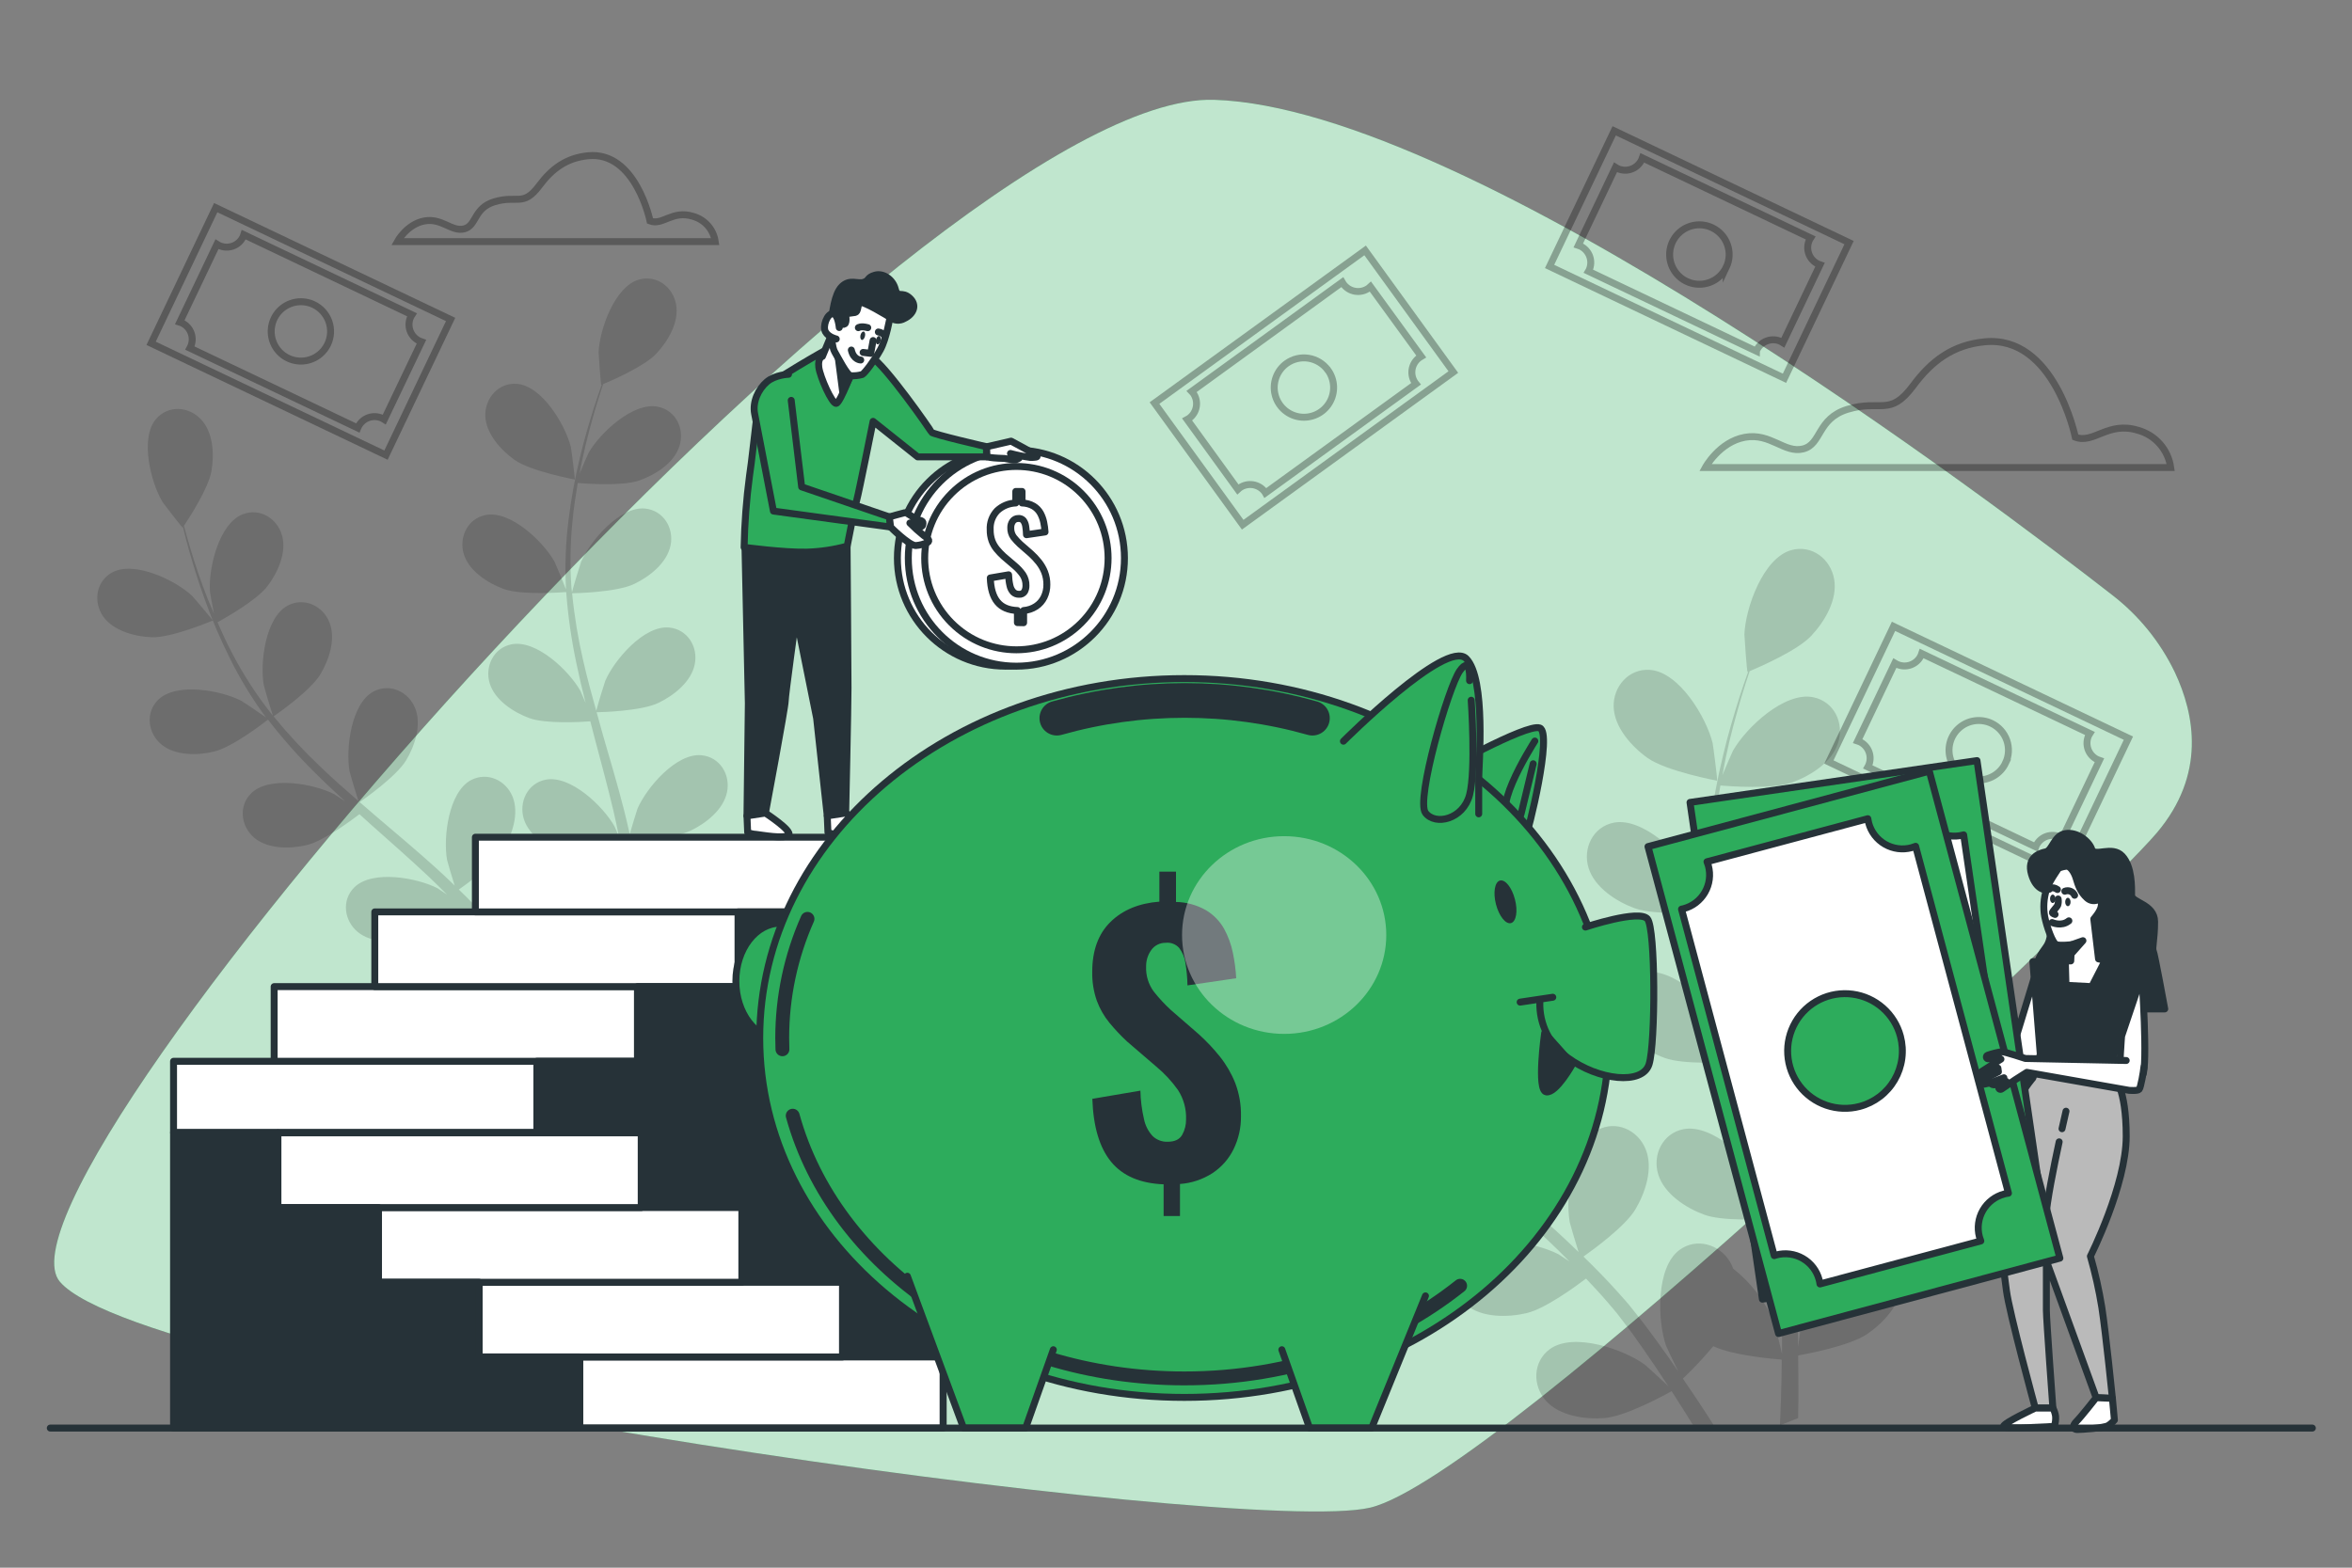 <svg width="339" height="226" viewBox="0 0 339 226" fill="none" xmlns="http://www.w3.org/2000/svg">
<rect x="0" y="0" width="339" height="226" fill="#808080" stroke="none"/>
<path d="M313.439 96.864C311.332 92.506 308.237 88.7 304.399 85.749C288.191 73.12 212.336 15.585 175.014 14.392C133.087 13.036 -4.1 170.029 8.647 184.796C21.393 199.563 179.051 221.688 197.488 217.34C215.925 212.991 302.804 129.588 310.859 120.069C317.946 111.694 316.368 103.056 313.439 96.864Z" fill="#2DAC5C"/>
<path opacity="0.7" d="M313.439 96.864C311.332 92.506 308.237 88.7 304.399 85.749C288.191 73.12 212.336 15.585 175.014 14.392C133.087 13.036 -4.1 170.029 8.647 184.796C21.393 199.563 179.051 221.688 197.488 217.34C215.925 212.991 302.804 129.588 310.859 120.069C317.946 111.694 316.368 103.056 313.439 96.864Z" fill="white"/>
<path opacity="0.3" d="M299.12 63.027C299.12 63.027 296.101 48.269 286.035 49.277C281.46 49.729 278.4 52.025 275.747 55.605C272.344 60.175 271.123 57.517 266.255 59.018C261.898 60.374 262.567 64.048 259.882 64.717C257.197 65.386 255.19 62.371 251.497 63.04C247.804 63.709 245.798 67.402 245.798 67.402H312.87C312.695 66.148 312.157 64.971 311.323 64.018C310.489 63.065 309.394 62.376 308.174 62.037C303.816 60.681 301.8 64.035 299.12 63.027Z" stroke="black" stroke-miterlimit="10"/>
<path opacity="0.3" d="M93.691 31.852C93.691 31.852 91.629 21.764 84.75 22.455C81.622 22.767 79.534 24.336 77.721 26.767C75.394 29.891 74.557 28.074 71.231 29.1C68.252 30.017 68.704 32.544 66.896 32.996C65.088 33.448 63.687 31.391 61.169 31.852C58.652 32.313 57.273 34.831 57.273 34.831H103.088C102.966 33.979 102.599 33.181 102.032 32.534C101.464 31.887 100.721 31.42 99.892 31.188C96.9 30.248 95.526 32.544 93.691 31.852Z" stroke="black" stroke-miterlimit="10"/>
<g opacity="0.3">
<path d="M232.656 18.857L223.345 38.413L257.201 54.532L266.512 34.976L232.656 18.857Z" stroke="black" stroke-miterlimit="10"/>
<path d="M236.604 23.052C236.306 23.677 235.772 24.158 235.119 24.389C234.466 24.621 233.749 24.584 233.124 24.286C233.025 24.24 232.93 24.188 232.839 24.128L227.492 35.369C227.595 35.401 227.696 35.441 227.794 35.486C228.42 35.786 228.901 36.321 229.132 36.974C229.363 37.627 229.326 38.346 229.028 38.971C229.005 39.02 228.98 39.066 228.952 39.112L253.143 50.624C253.143 50.574 253.183 50.525 253.206 50.475C253.503 49.849 254.037 49.367 254.69 49.135C255.342 48.903 256.06 48.939 256.686 49.236C256.784 49.285 256.879 49.34 256.971 49.399L262.318 38.171C262.215 38.137 262.114 38.097 262.015 38.049C261.396 37.748 260.921 37.214 260.694 36.563C260.467 35.913 260.507 35.199 260.804 34.578C260.85 34.479 260.902 34.384 260.962 34.293L236.721 22.763C236.688 22.861 236.649 22.958 236.604 23.052ZM248.808 38.529C248.445 39.295 247.862 39.937 247.134 40.373C246.405 40.808 245.564 41.018 244.717 40.974C243.869 40.931 243.054 40.637 242.373 40.13C241.693 39.623 241.179 38.925 240.896 38.125C240.612 37.325 240.573 36.459 240.783 35.636C240.992 34.814 241.442 34.073 242.073 33.506C242.705 32.939 243.49 32.573 244.33 32.453C245.17 32.333 246.027 32.465 246.792 32.833C247.299 33.076 247.754 33.416 248.13 33.834C248.505 34.252 248.795 34.74 248.982 35.27C249.17 35.8 249.251 36.362 249.221 36.923C249.191 37.485 249.05 38.035 248.808 38.542V38.529Z" stroke="black" stroke-miterlimit="10"/>
</g>
<g opacity="0.3">
<path d="M31.091 29.936L21.78 49.493L55.636 65.612L64.948 46.056L31.091 29.936Z" stroke="black" stroke-miterlimit="10"/>
<path d="M35.03 34.14C34.883 34.449 34.676 34.727 34.421 34.957C34.167 35.187 33.869 35.364 33.546 35.479C33.222 35.593 32.88 35.643 32.537 35.625C32.195 35.607 31.859 35.521 31.55 35.373C31.451 35.328 31.356 35.275 31.265 35.215L25.918 46.443C26.02 46.474 26.119 46.512 26.216 46.556C26.526 46.703 26.804 46.91 27.033 47.165C27.263 47.419 27.44 47.717 27.555 48.04C27.67 48.364 27.719 48.706 27.701 49.049C27.683 49.391 27.598 49.727 27.45 50.036C27.427 50.086 27.4 50.131 27.373 50.181L51.564 61.698L51.627 61.549C51.775 61.239 51.981 60.961 52.236 60.731C52.491 60.502 52.788 60.325 53.112 60.21C53.435 60.095 53.778 60.045 54.12 60.063C54.463 60.081 54.798 60.167 55.108 60.315C55.207 60.36 55.302 60.413 55.393 60.473L60.744 49.268C60.64 49.232 60.541 49.196 60.441 49.151C60.13 49.002 59.851 48.794 59.621 48.538C59.39 48.282 59.213 47.982 59.099 47.657C58.984 47.332 58.935 46.987 58.955 46.643C58.974 46.299 59.062 45.962 59.212 45.652C59.258 45.555 59.31 45.461 59.37 45.372L35.148 33.837C35.117 33.941 35.078 34.042 35.03 34.14ZM47.234 49.616C46.87 50.38 46.288 51.019 45.562 51.453C44.835 51.886 43.996 52.094 43.151 52.051C42.306 52.008 41.492 51.715 40.814 51.21C40.135 50.705 39.621 50.01 39.337 49.213C39.053 48.416 39.012 47.553 39.218 46.732C39.425 45.911 39.87 45.17 40.497 44.602C41.124 44.035 41.906 43.666 42.743 43.542C43.58 43.418 44.435 43.545 45.2 43.907C45.709 44.148 46.164 44.488 46.542 44.905C46.919 45.322 47.211 45.81 47.4 46.34C47.588 46.87 47.671 47.433 47.643 47.995C47.614 48.557 47.475 49.108 47.234 49.616Z" stroke="black" stroke-miterlimit="10"/>
</g>
<g opacity="0.3">
<path d="M272.917 90.296L263.605 109.852L297.462 125.972L306.773 106.416L272.917 90.296Z" stroke="black" stroke-miterlimit="10"/>
<path d="M276.868 94.513C276.721 94.824 276.514 95.102 276.259 95.332C276.004 95.562 275.706 95.74 275.382 95.855C275.059 95.97 274.716 96.02 274.372 96.003C274.029 95.985 273.693 95.9 273.383 95.752C273.284 95.702 273.193 95.648 273.103 95.594L267.756 106.821C267.859 106.854 267.96 106.894 268.059 106.939C268.684 107.238 269.165 107.773 269.396 108.426C269.628 109.079 269.59 109.798 269.293 110.424L269.216 110.564L293.407 122.085C293.423 122.034 293.444 121.984 293.47 121.936C293.616 121.623 293.822 121.342 294.077 121.109C294.332 120.876 294.63 120.696 294.955 120.58C295.28 120.463 295.625 120.413 295.97 120.431C296.315 120.448 296.653 120.535 296.964 120.684C297.063 120.734 297.158 120.788 297.249 120.842L302.591 109.615C302.49 109.581 302.39 109.542 302.293 109.497C301.667 109.199 301.185 108.664 300.953 108.011C300.721 107.357 300.757 106.639 301.055 106.012C301.104 105.917 301.159 105.822 301.217 105.732L276.986 94.215C276.953 94.317 276.914 94.416 276.868 94.513ZM289.072 109.994C288.708 110.76 288.125 111.4 287.397 111.834C286.669 112.268 285.828 112.476 284.982 112.432C284.135 112.389 283.321 112.095 282.641 111.588C281.962 111.081 281.448 110.385 281.164 109.586C280.881 108.787 280.841 107.922 281.049 107.1C281.258 106.279 281.705 105.537 282.335 104.97C282.964 104.402 283.748 104.034 284.587 103.913C285.426 103.791 286.282 103.921 287.047 104.285C288.072 104.775 288.86 105.651 289.239 106.722C289.617 107.792 289.556 108.969 289.068 109.994H289.072Z" stroke="black" stroke-miterlimit="10"/>
</g>
<g opacity="0.3">
<path d="M166.4 58.107L179.113 75.644L209.472 53.635L196.759 36.098L166.4 58.107Z" stroke="black" stroke-miterlimit="10"/>
<path d="M171.968 56.663C172.374 57.224 172.541 57.923 172.432 58.607C172.322 59.291 171.946 59.904 171.385 60.31C171.298 60.375 171.205 60.432 171.109 60.482L178.409 70.553C178.488 70.478 178.571 70.409 178.657 70.345C179.219 69.938 179.919 69.771 180.604 69.881C181.289 69.99 181.902 70.367 182.31 70.928C182.341 70.971 182.37 71.017 182.395 71.063L204.091 55.334L203.992 55.212C203.585 54.651 203.417 53.951 203.526 53.266C203.634 52.581 204.01 51.968 204.571 51.56C204.661 51.496 204.756 51.442 204.846 51.388L197.524 41.322C197.445 41.396 197.362 41.465 197.275 41.53C196.714 41.935 196.015 42.101 195.331 41.992C194.647 41.882 194.035 41.507 193.628 40.947C193.565 40.861 193.508 40.772 193.456 40.68L171.76 56.423C171.835 56.498 171.904 56.578 171.968 56.663ZM191.404 53.359C191.9 54.044 192.183 54.861 192.215 55.707C192.247 56.553 192.027 57.39 191.584 58.111C191.141 58.832 190.494 59.406 189.725 59.759C188.956 60.112 188.099 60.23 187.263 60.097C186.427 59.963 185.65 59.585 185.029 59.01C184.408 58.435 183.971 57.688 183.774 56.865C183.577 56.042 183.629 55.179 183.923 54.385C184.216 53.591 184.739 52.902 185.424 52.405C186.342 51.74 187.487 51.466 188.607 51.645C189.727 51.824 190.729 52.44 191.395 53.359H191.404Z" stroke="black" stroke-miterlimit="10"/>
</g>
<g opacity="0.15">
<path d="M21.904 91.865C24.77 91.959 30.691 89.446 30.695 89.446C30.7 89.446 27.852 86.047 27.644 85.857C25.244 83.638 19.296 80.759 16.109 82.558C13.809 83.855 13.424 86.825 14.884 88.886C16.344 90.947 19.463 91.788 21.904 91.865Z" fill="black"/>
<path d="M30.854 108.344C33.534 107.707 38.248 104.037 38.623 103.743C40.71 106.444 42.975 109.002 45.404 111.4C46.814 112.81 48.278 114.18 49.761 115.536C48.992 115.02 48.301 114.559 48.197 114.505C45.291 113 38.795 111.793 36.196 114.374C34.32 116.232 34.736 119.192 36.689 120.806C38.642 122.42 41.869 122.388 44.246 121.819C46.624 121.249 50.737 118.203 51.808 117.375L53.526 118.926C56.297 121.385 59.067 123.825 61.712 126.302C62.643 127.175 63.52 128.07 64.424 128.96C63.737 128.508 63.158 128.119 63.068 128.056C60.166 126.551 53.671 125.344 51.067 127.925C49.191 129.778 49.607 132.743 51.56 134.352C53.512 135.962 56.74 135.939 59.117 135.369C61.418 134.823 65.21 132.043 66.485 131.075C67.389 132.016 68.257 132.956 69.07 133.905C69.613 134.565 70.182 135.166 70.688 135.862L72.221 137.874C73.125 139.189 74.115 140.54 74.987 141.847C75.602 142.751 76.167 143.618 76.745 144.5C75.841 143.596 73.993 141.933 73.821 141.788C71.181 139.858 64.943 137.684 61.978 139.84C59.845 141.39 59.809 144.382 61.495 146.272C63.181 148.161 66.376 148.618 68.808 148.419C71.488 148.197 76.515 145.422 77.138 145.074C78.088 146.525 78.992 147.949 79.828 149.309C80.578 150.521 81.274 151.682 81.93 152.79L84.063 151.944C83.317 150.737 82.522 149.476 81.658 148.148C80.705 146.669 79.656 145.106 78.562 143.51C79.901 142.238 81.164 140.889 82.345 139.469C84.836 140.662 90.179 141.092 90.866 141.142C90.866 142.877 90.825 144.563 90.771 146.159C90.741 147.253 90.7 148.307 90.649 149.323L92.909 148.419C92.909 147.696 92.936 146.963 92.94 146.204C92.963 144.441 92.94 142.556 92.94 140.622C93.632 140.504 99.295 139.478 101.528 137.959C103.544 136.576 105.723 134.258 105.845 131.672C105.967 129.087 104.037 126.849 101.406 126.994C97.75 127.193 94.283 132.816 93.456 135.98C93.406 136.165 93.099 138.24 92.931 139.569C92.931 138.778 92.904 138.014 92.877 137.2C92.832 135.591 92.741 133.986 92.647 132.26C92.574 131.428 92.502 130.592 92.425 129.742C92.348 128.892 92.204 128.015 92.095 127.143C91.797 125.127 91.403 123.098 90.956 121.064C92.366 121.018 97.361 120.802 99.571 119.735C101.781 118.668 104.281 116.711 104.792 114.175C105.303 111.639 103.739 109.131 101.112 108.878C97.469 108.521 93.193 113.556 91.892 116.562C91.81 116.747 91.119 119.007 90.766 120.255C90.486 119.034 90.215 117.814 89.894 116.584C88.99 113.045 87.923 109.492 86.897 105.94C86.581 104.85 86.282 103.766 85.993 102.676C86.495 102.676 92.439 102.532 94.916 101.32C97.117 100.263 99.625 98.301 100.136 95.765C100.647 93.23 99.083 90.721 96.457 90.468C92.814 90.111 88.533 95.146 87.236 98.152C87.137 98.378 86.147 101.632 85.939 102.468C85.265 100.073 84.615 97.682 84.072 95.295C83.323 92.078 82.784 88.815 82.458 85.527C82.689 85.527 88.899 85.414 91.435 84.171C93.632 83.114 96.141 81.152 96.651 78.616C97.162 76.081 95.598 73.572 92.972 73.314C89.329 72.962 85.053 77.997 83.751 80.998C83.652 81.238 82.59 84.732 82.44 85.383C82.44 85.193 82.382 84.994 82.368 84.804C82.13 81.491 82.187 78.163 82.54 74.86C82.712 73.052 82.992 71.308 83.272 69.626C84.434 69.725 89.731 70.114 92.136 69.264C94.436 68.451 97.148 66.778 97.93 64.315C98.712 61.852 97.438 59.185 94.857 58.642C91.272 57.892 86.468 62.426 84.85 65.264C84.759 65.418 84.036 67.072 83.53 68.311C83.674 67.556 83.81 66.769 83.982 66.051C84.551 63.339 85.238 60.893 85.867 58.733C86.233 57.503 86.59 56.401 86.933 55.374C88.118 54.877 92.877 52.816 94.586 50.99C96.294 49.164 97.89 46.47 97.451 43.921C97.013 41.372 94.653 39.6 92.109 40.305C88.583 41.29 86.409 47.537 86.278 50.796C86.278 51.076 86.599 55.515 86.657 55.487L86.73 55.46C86.377 56.441 86.016 57.499 85.641 58.661C84.963 60.812 84.221 63.253 83.588 65.96C82.877 68.872 82.335 71.823 81.966 74.797C81.537 78.125 81.406 81.484 81.573 84.836V84.958C81.193 83.954 80.04 81.184 79.927 80.98C78.336 78.124 73.599 73.536 69.983 74.25C67.398 74.761 66.11 77.464 66.851 79.886C67.592 82.309 70.295 84.063 72.591 84.899C75.181 85.844 81.134 85.387 81.609 85.351C81.864 88.759 82.346 92.146 83.051 95.49C83.453 97.438 83.914 99.39 84.407 101.338C84.049 100.484 83.724 99.72 83.665 99.616C82.074 96.76 77.337 92.172 73.721 92.886C71.136 93.401 69.843 96.1 70.584 98.522C71.326 100.945 74.033 102.699 76.329 103.535C78.626 104.371 83.742 104.1 85.085 103.987C85.283 104.733 85.469 105.479 85.668 106.247C86.617 109.827 87.584 113.389 88.425 116.919C88.719 118.162 88.967 119.396 89.216 120.63C88.899 119.866 88.628 119.229 88.574 119.138C86.983 116.277 82.246 111.689 78.63 112.403C76.045 112.919 74.752 115.622 75.493 118.044C76.234 120.467 78.942 122.221 81.238 123.057C83.457 123.866 88.154 123.645 89.754 123.541C89.971 124.811 90.206 126.085 90.35 127.328C90.436 128.178 90.576 128.992 90.617 129.851C90.658 130.709 90.73 131.541 90.784 132.373C90.834 133.982 90.893 135.641 90.902 137.214C90.902 138.303 90.902 139.347 90.902 140.378C90.622 139.139 89.998 136.721 89.948 136.527C88.849 133.865 87.084 131.53 84.822 129.747C84.715 129.445 84.578 129.155 84.416 128.879C83.114 126.705 80.248 125.85 78.128 127.423C75.19 129.606 75.416 136.21 76.456 139.306C76.519 139.487 77.414 141.395 77.997 142.588C77.545 141.942 77.116 141.304 76.641 140.64C75.737 139.324 74.756 138.036 73.726 136.649L72.153 134.669C71.638 134 71.014 133.354 70.44 132.685C69.084 131.166 67.633 129.692 66.137 128.241C67.289 127.428 71.335 124.49 72.591 122.365C73.848 120.241 74.851 117.249 73.879 114.853C72.908 112.458 70.218 111.237 67.886 112.462C64.65 114.175 63.863 120.734 64.433 123.952C64.469 124.155 65.138 126.42 65.531 127.658C64.627 126.791 63.723 125.923 62.783 125.077C60.071 122.632 57.223 120.246 54.407 117.845C53.544 117.113 52.694 116.372 51.84 115.635C52.251 115.35 57.137 111.956 58.543 109.596C59.795 107.499 60.803 104.475 59.831 102.08C58.859 99.684 56.17 98.464 53.838 99.689C50.602 101.406 49.81 107.965 50.385 111.183C50.425 111.427 51.392 114.681 51.682 115.5C49.801 113.872 47.939 112.232 46.172 110.528C43.772 108.256 41.521 105.833 39.433 103.273C39.627 103.137 44.739 99.621 46.181 97.203C47.433 95.105 48.441 92.086 47.469 89.69C46.497 87.295 43.808 86.074 41.48 87.299C38.239 89.012 37.453 95.571 38.022 98.789C38.068 99.042 39.112 102.545 39.347 103.169C39.225 103.02 39.084 102.88 38.967 102.717C36.942 100.131 35.151 97.371 33.615 94.468C32.752 92.854 32.02 91.263 31.355 89.699C32.372 89.143 37.005 86.535 38.542 84.51C40.016 82.562 41.354 79.669 40.648 77.183C39.943 74.698 37.408 73.179 34.958 74.151C31.55 75.507 30.044 81.93 30.257 85.193C30.257 85.369 30.587 87.159 30.84 88.461C30.542 87.751 30.225 87.024 29.936 86.337C28.915 83.76 28.128 81.365 27.473 79.19C27.102 77.966 26.79 76.849 26.51 75.805C27.224 74.734 30.054 70.381 30.474 67.922C30.894 65.463 30.736 62.335 28.964 60.45C27.192 58.566 24.245 58.389 22.514 60.378C20.114 63.144 21.741 69.549 23.418 72.347C23.563 72.587 26.288 76.103 26.325 76.049L26.37 75.986C26.618 76.998 26.899 78.083 27.224 79.258C27.848 81.428 28.58 83.869 29.543 86.49C30.553 89.313 31.728 92.073 33.064 94.757C34.542 97.77 36.286 100.644 38.275 103.345L38.352 103.44C37.48 102.812 34.989 101.14 34.782 101.031C31.88 99.526 25.384 98.319 22.785 100.9C20.91 102.758 21.321 105.718 23.278 107.332C25.235 108.946 28.476 108.932 30.854 108.344Z" fill="black"/>
<path d="M82.838 69.124C82.906 69.124 82.345 64.722 82.278 64.451C81.496 61.287 78.124 55.592 74.472 55.334C71.841 55.144 69.884 57.413 69.951 59.94C70.019 62.466 72.171 64.88 74.164 66.295C76.51 67.954 82.834 69.124 82.838 69.124Z" fill="black"/>
</g>
<g opacity="0.15">
<path d="M176.944 138.886C180.262 138.995 187.114 136.088 187.123 136.084C187.132 136.079 183.833 132.151 183.593 131.93C180.809 129.358 173.925 126.027 170.232 128.11C167.57 129.611 167.127 133.046 168.817 135.442C170.508 137.837 174.115 138.796 176.944 138.886Z" fill="black"/>
<path d="M244.021 205.439L244.283 205.891H247.28C246.914 205.307 246.534 204.72 246.146 204.114C245.038 202.401 243.822 200.589 242.557 198.744C244.106 197.271 245.569 195.709 246.937 194.066C249.82 195.445 256.004 195.942 256.804 196.001C256.804 198.012 256.754 199.965 256.695 201.809C256.655 203.079 256.605 204.295 256.551 205.47L259.168 204.431C259.168 203.594 259.199 202.745 259.208 201.859C259.208 199.82 259.208 197.642 259.177 195.4C259.981 195.259 266.535 194.08 269.121 192.317C271.453 190.717 273.98 188.027 274.12 185.04C274.26 182.052 272.032 179.453 268.976 179.616C264.745 179.846 260.732 186.36 259.773 190.012C259.715 190.229 259.362 192.642 259.163 194.166C259.163 193.262 259.132 192.358 259.1 191.422C259.05 189.56 258.946 187.702 258.838 185.704C258.75 184.743 258.665 183.771 258.58 182.789C258.517 181.812 258.323 180.791 258.196 179.778C257.852 177.446 257.396 175.096 256.881 172.741C258.508 172.691 264.298 172.433 266.856 171.2C269.415 169.966 272.307 167.701 272.9 164.768C273.492 161.834 271.679 158.928 268.642 158.629C264.42 158.218 259.466 164.053 257.961 167.52C257.866 167.737 257.057 170.354 256.655 171.796C256.334 170.386 256.022 168.971 255.651 167.552C254.58 163.452 253.369 159.335 252.18 155.221C251.814 153.965 251.466 152.704 251.113 151.447C251.692 151.447 258.576 151.28 261.441 149.897C263.991 148.672 266.897 146.398 267.485 143.465C268.072 140.531 266.269 137.625 263.227 137.327C259.005 136.915 254.056 142.751 252.55 146.217C252.437 146.48 251.289 150.245 251.045 151.217C250.268 148.441 249.518 145.671 248.889 142.909C248.021 139.187 247.396 135.412 247.018 131.609C247.285 131.609 254.476 131.478 257.414 130.063C259.963 128.834 262.865 126.56 263.457 123.627C264.049 120.693 262.241 117.787 259.199 117.493C254.978 117.077 250.028 122.917 248.519 126.384C248.401 126.655 247.163 130.705 247 131.455C247 131.234 246.937 131.003 246.919 130.786C246.643 126.959 246.709 123.116 247.117 119.301C247.316 117.19 247.624 115.183 247.967 113.24C249.323 113.353 255.443 113.8 258.228 112.819C260.894 111.879 264.031 109.94 264.935 107.088C265.839 104.236 264.37 101.153 261.378 100.52C257.229 99.648 251.669 104.9 249.789 108.204C249.689 108.385 248.849 110.315 248.261 111.734C248.428 110.858 248.586 109.954 248.763 109.117C249.423 105.953 250.223 103.146 250.946 100.642C251.371 99.223 251.782 97.93 252.184 96.755C253.54 96.181 259.064 93.79 261.044 91.679C263.023 89.568 264.872 86.445 264.361 83.498C263.85 80.551 261.12 78.49 258.178 79.308C254.11 80.447 251.574 87.67 251.425 91.453C251.425 91.779 251.791 96.918 251.877 96.877L251.963 96.846C251.556 97.98 251.136 99.205 250.697 100.552C249.915 103.042 249.057 105.867 248.324 109.004C247.501 112.375 246.873 115.79 246.444 119.233C245.95 123.087 245.799 126.978 245.992 130.859C245.992 130.904 245.992 130.953 245.992 130.999C245.54 129.837 244.216 126.628 244.085 126.393C242.245 123.084 236.74 117.773 232.581 118.6C229.584 119.197 228.093 122.325 228.965 125.127C229.837 127.93 232.956 129.964 235.61 130.931C238.606 132.029 245.504 131.496 246.051 131.451C246.347 135.401 246.906 139.327 247.723 143.203C248.175 145.463 248.722 147.723 249.292 149.983C248.876 148.988 248.501 148.102 248.437 147.985C246.593 144.676 241.092 139.365 236.929 140.192C233.933 140.789 232.441 143.917 233.313 146.719C234.186 149.522 237.305 151.556 239.962 152.523C242.62 153.49 248.55 153.174 250.105 153.065C250.331 153.929 250.557 154.796 250.774 155.66C251.877 159.8 252.998 163.927 253.97 168.013C254.313 169.45 254.598 170.879 254.874 172.307C254.508 171.43 254.191 170.689 254.128 170.58C252.288 167.272 246.788 161.961 242.625 162.788C239.628 163.384 238.136 166.512 239.009 169.315C239.881 172.117 243 174.151 245.657 175.118C248.229 176.059 253.667 175.801 255.52 175.679C255.773 177.152 256.026 178.626 256.207 180.063C256.307 181.049 256.469 181.989 256.519 182.988C256.569 183.987 256.65 184.945 256.713 185.908C256.768 187.77 256.84 189.691 256.849 191.512C256.849 192.773 256.849 193.98 256.849 195.196C256.524 193.759 255.827 190.961 255.746 190.735C254.47 187.657 252.427 184.957 249.811 182.893C249.684 182.545 249.525 182.209 249.337 181.889C247.832 179.372 244.509 178.382 242.06 180.203C238.656 182.73 238.896 190.378 240.12 193.962C240.193 194.175 241.228 196.38 241.928 197.764C241.404 197.013 240.907 196.276 240.365 195.504C239.293 193.98 238.181 192.489 236.988 190.88L235.18 188.588C234.588 187.811 233.865 187.065 233.2 186.292C231.627 184.534 229.95 182.825 228.228 181.148C229.562 180.208 234.249 176.8 235.7 174.368C237.151 171.936 238.317 168.442 237.192 165.667C236.066 162.892 232.956 161.468 230.253 162.901C226.506 164.885 225.593 172.479 226.253 176.208C226.294 176.438 227.071 179.06 227.523 180.493C226.475 179.489 225.435 178.486 224.359 177.505C221.195 174.675 217.927 171.909 214.664 169.138C213.665 168.289 212.68 167.434 211.69 166.576C212.169 166.246 217.823 162.318 219.455 159.588C220.901 157.156 222.072 153.657 220.942 150.887C219.812 148.116 216.707 146.688 214.008 148.116C210.261 150.105 209.344 157.694 210.004 161.423C210.053 161.703 211.174 165.491 211.509 166.422C209.33 164.537 207.174 162.639 205.127 160.686C202.348 158.056 199.742 155.249 197.325 152.283C197.551 152.13 203.472 148.057 205.14 145.259C206.591 142.827 207.757 139.334 206.632 136.558C205.506 133.783 202.392 132.359 199.694 133.792C195.947 135.776 195.033 143.37 195.693 147.094C195.743 147.388 196.954 151.447 197.226 152.166C197.086 151.994 196.923 151.831 196.774 151.655C194.398 148.606 192.3 145.351 190.504 141.928C189.506 140.057 188.656 138.217 187.869 136.405C189.049 135.758 194.414 132.748 196.195 130.397C197.899 128.137 199.445 124.793 198.631 121.913C197.818 119.034 194.88 117.271 192.041 118.397C188.095 119.961 186.355 127.405 186.617 131.184C186.617 131.392 187.001 133.444 187.291 134.972C186.947 134.149 186.577 133.304 186.265 132.508C185.085 129.53 184.185 126.727 183.413 124.237C182.983 122.817 182.622 121.525 182.301 120.313C183.128 119.075 186.405 114.044 186.888 111.187C187.363 108.399 187.191 104.715 185.144 102.536C183.096 100.358 179.675 100.15 177.672 102.455C174.892 105.66 176.768 113.072 178.739 116.309C178.911 116.589 182.061 120.661 182.106 120.598L182.156 120.526C182.445 121.696 182.766 122.953 183.15 124.314C183.869 126.822 184.71 129.656 185.831 132.671C186.999 135.937 188.357 139.132 189.899 142.24C191.611 145.727 193.63 149.055 195.933 152.184L196.023 152.292C195.015 151.565 192.127 149.63 191.892 149.504C188.529 147.759 181.008 146.367 177.998 149.35C175.828 151.501 176.307 154.932 178.567 156.799C180.827 158.666 184.565 158.629 187.318 157.974C190.419 157.233 195.879 153.002 196.313 152.645C198.734 155.773 201.361 158.736 204.177 161.513C205.809 163.14 207.504 164.727 209.222 166.3C208.318 165.699 207.531 165.17 207.414 165.107C204.051 163.362 196.534 161.97 193.519 164.953C191.35 167.1 191.829 170.535 194.093 172.397C196.358 174.26 200.087 174.232 202.84 173.573C205.592 172.913 210.356 169.382 211.595 168.429C212.264 169.025 212.919 169.627 213.588 170.237C216.793 173.084 220.002 175.909 223.08 178.78C224.16 179.788 225.186 180.823 226.217 181.858C225.421 181.324 224.752 180.881 224.644 180.823C221.281 179.082 213.76 177.686 210.75 180.669C208.575 182.82 209.059 186.251 211.319 188.118C213.579 189.985 217.317 189.948 220.07 189.293C222.732 188.656 227.125 185.442 228.599 184.321C229.625 185.41 230.651 186.5 231.596 187.603C232.224 188.366 232.879 189.063 233.467 189.863L235.239 192.19C236.315 193.714 237.431 195.278 238.444 196.792C239.153 197.836 239.8 198.844 240.478 199.861C239.415 198.844 237.291 196.891 237.097 196.751C234.037 194.518 226.814 192.001 223.383 194.491C220.91 196.299 220.865 199.757 222.822 201.94C224.78 204.123 228.472 204.652 231.288 204.426C234.394 204.173 240.211 200.959 240.934 200.552C242.005 202.22 243.054 203.852 244.021 205.439Z" fill="black"/>
<path d="M247.497 112.548C247.574 112.548 246.923 107.449 246.846 107.124C245.942 103.445 242.037 96.868 237.806 96.57C234.755 96.353 232.491 98.974 232.581 101.903C232.672 104.832 235.153 107.621 237.458 109.262C240.17 111.192 247.493 112.548 247.497 112.548Z" fill="black"/>
</g>
<path d="M77.382 152.997H25.014V163.244H77.382V152.997Z" fill="white" stroke="#263238" stroke-linecap="round" stroke-linejoin="round"/>
<path d="M91.882 142.231H39.514V152.997H91.882V142.231Z" fill="white" stroke="#263238" stroke-linecap="round" stroke-linejoin="round"/>
<path d="M106.387 131.46H54.019V142.226H106.387V131.46Z" fill="white" stroke="#263238" stroke-linecap="round" stroke-linejoin="round"/>
<path d="M120.887 120.693H68.519V131.46H120.887V120.693Z" fill="white" stroke="#263238" stroke-linecap="round" stroke-linejoin="round"/>
<path d="M135.93 205.872V120.693H120.892V131.46H106.387V142.231H91.887V152.997H77.382V205.872H135.93Z" fill="#263238" stroke="#263238" stroke-linecap="round" stroke-linejoin="round"/>
<path d="M135.93 195.621H83.561V205.868H135.93V195.621Z" fill="white" stroke="#263238" stroke-linecap="round" stroke-linejoin="round"/>
<path d="M69.061 195.621H121.43V184.854H69.061V195.621Z" fill="white" stroke="#263238" stroke-linecap="round" stroke-linejoin="round"/>
<path d="M54.556 184.854H106.925V174.083H54.556V184.854Z" fill="white" stroke="#263238" stroke-linecap="round" stroke-linejoin="round"/>
<path d="M40.052 174.083H92.42V163.317H40.052V174.083Z" fill="white" stroke="#263238" stroke-linecap="round" stroke-linejoin="round"/>
<path d="M25.014 205.872V163.317H40.052V174.083H54.552V184.854H69.057V195.621H83.561V205.872H25.014Z" fill="#263238" stroke="#263238" stroke-linecap="round" stroke-linejoin="round"/>
<path d="M293.14 141.164L289.732 152.324L282.175 146.516C282.061 145.791 281.91 145.073 281.723 144.364C281.574 144.012 280.674 142.963 280.471 142.556C280.267 142.149 279.973 142.507 279.973 142.809C279.973 143.112 280.674 144.111 280.674 144.111L280.321 144.459L277.519 143.126C277.486 143.111 277.451 143.102 277.415 143.101C277.379 143.1 277.344 143.105 277.31 143.118C277.276 143.131 277.245 143.15 277.219 143.174C277.193 143.199 277.172 143.229 277.157 143.261C277.131 143.317 277.124 143.379 277.139 143.439C277.154 143.498 277.189 143.551 277.239 143.587L278.771 144.762L278.572 145.16L276.018 144.111C275.986 144.098 275.952 144.092 275.917 144.093C275.882 144.093 275.848 144.101 275.816 144.116C275.784 144.13 275.756 144.151 275.732 144.176C275.709 144.202 275.691 144.232 275.679 144.265C275.662 144.32 275.664 144.379 275.684 144.434C275.705 144.488 275.743 144.533 275.792 144.563L278.12 145.919L276.601 146.217C276.566 146.225 276.533 146.239 276.503 146.26C276.474 146.281 276.449 146.308 276.431 146.339C276.413 146.37 276.401 146.405 276.397 146.441C276.393 146.477 276.396 146.513 276.407 146.547C276.425 146.598 276.458 146.643 276.501 146.674C276.545 146.706 276.597 146.723 276.651 146.724H278.22L276.864 147.221C276.864 147.221 277.04 147.614 277.316 147.601L278.92 147.524L281.275 147.673C281.275 147.673 288.928 155.696 289.181 155.94C289.434 156.184 290.934 156.731 291.233 156.433C291.531 156.134 294.889 152.075 294.889 152.075L294.388 141.566C294.388 141.566 293.89 140.572 293.14 141.164Z" fill="white" stroke="#263238" stroke-linecap="round" stroke-linejoin="round"/>
<path d="M294.948 128.291C294.948 128.291 293.488 128.391 292.801 126.031C292.114 123.672 293.877 123.003 294.853 122.808C295.829 122.614 296.024 120.467 297.683 120.173C299.342 119.879 301.095 121.249 301.489 122.433C301.882 123.617 304.417 121.846 305.877 123.41C307.337 124.973 307.233 127.993 307.233 129.069C307.233 130.144 310.551 130.339 310.551 132.874C310.551 135.41 310.158 136.68 310.352 137.069C310.547 137.458 312.011 145.449 312.011 145.449H293.8C293.8 145.449 293.217 139.609 293.899 138.145C294.582 136.68 295.17 136.581 295.459 135.216C295.748 133.851 295.459 131.704 295.264 130.727C295.117 129.921 295.012 129.108 294.948 128.291Z" fill="#263238" stroke="#263238" stroke-linecap="round" stroke-linejoin="round"/>
<path d="M298.465 138.538L293 138.637L294.071 152.003L304.418 152.785L309.295 138.927L303.441 138.443L298.465 138.538Z" fill="#263238" stroke="#263238" stroke-linecap="round" stroke-linejoin="round"/>
<path d="M296.706 125.168C296.706 125.168 295.242 127.22 294.948 128.291C294.564 129.53 294.48 130.842 294.704 132.12C294.998 133.584 295.83 136.002 296.413 136.188C296.996 136.373 298.56 136.188 298.56 136.188L298.465 138.529H297.683L297.778 142.041L301.489 142.235L303.441 138.43L302.465 138.235L301.782 132.481C301.782 132.481 302.754 131.405 302.854 130.623C302.909 130.235 302.942 129.845 302.953 129.453C302.953 129.453 301.782 130.334 300.806 129.453C299.83 128.571 299.536 127.6 299.242 126.623C298.948 125.647 298.365 124.87 297.886 124.87C297.479 124.905 297.081 125.006 296.706 125.168Z" fill="white" stroke="#263238" stroke-linecap="round" stroke-linejoin="round"/>
<path d="M298.56 136.197L300.218 135.609L298.659 137.367L298.56 136.197Z" fill="#263238" stroke="#263238" stroke-linecap="round" stroke-linejoin="round"/>
<path d="M294.071 152.003L293 155.42C293 155.42 289.095 159.615 288.313 167.421C287.531 175.227 288.801 182.938 289.194 186.061C289.587 189.185 293.348 202.989 293.348 202.989H295.888C295.888 202.989 294.948 190.161 294.948 188.891V181.767L302.121 201.493L304.467 201.592C304.467 201.592 303.527 192.276 302.944 188.484C302.541 185.992 301.99 183.525 301.294 181.098C301.294 181.098 306.456 170.856 306.456 163.814C306.456 156.772 304.698 155.226 304.698 155.226L304.408 152.785L294.071 152.003Z" fill="#BABABA" stroke="#263238" stroke-linecap="round" stroke-linejoin="round"/>
<path d="M297.204 162.72C297.543 161.197 297.778 160.193 297.778 160.193" stroke="#263238" stroke-linecap="round" stroke-linejoin="round"/>
<path d="M294.948 181.767C294.948 181.767 294.559 179.815 294.853 175.62C295.025 173.143 296.01 168.225 296.792 164.609" stroke="#263238" stroke-linecap="round" stroke-linejoin="round"/>
<path d="M293.348 202.989C293.348 202.989 288.765 205.136 288.765 205.624C288.765 206.112 296.083 205.624 296.083 205.624C296.252 205.155 296.318 204.656 296.277 204.159C296.217 203.749 296.086 203.353 295.888 202.989H293.348Z" fill="white" stroke="#263238" stroke-linecap="round" stroke-linejoin="round"/>
<path d="M302.121 201.493C302.121 201.493 299.979 204.227 299.292 204.91C298.605 205.592 298.804 206.08 299.391 206.08C299.979 206.08 303.296 205.886 303.88 205.497C304.211 205.284 304.506 205.02 304.756 204.715L304.467 201.592L302.121 201.493Z" fill="white" stroke="#263238" stroke-linecap="round" stroke-linejoin="round"/>
<path d="M308.716 140.685C308.716 140.685 309.597 153.662 308.815 155.031C308.033 156.401 305.792 155.615 305.597 155.031C305.403 154.448 305.792 149.368 305.792 149.368L308.716 140.685Z" fill="white" stroke="#263238" stroke-linecap="round" stroke-linejoin="round"/>
<path d="M284.95 109.649L243.586 115.676L254.02 187.289L295.384 181.262L284.95 109.649Z" fill="#2DAC5C" stroke="#263238" stroke-linecap="round" stroke-linejoin="round"/>
<path d="M282.419 120.485C281.763 120.581 281.096 120.547 280.453 120.385C279.811 120.222 279.207 119.935 278.676 119.539C278.145 119.143 277.697 118.647 277.358 118.078C277.02 117.509 276.796 116.878 276.701 116.223C276.675 116.016 276.66 115.808 276.656 115.599L252.903 119.057C252.962 119.257 253.007 119.461 253.039 119.667C253.23 120.991 252.888 122.337 252.088 123.409C251.288 124.481 250.095 125.191 248.772 125.385C248.668 125.385 248.568 125.407 248.464 125.416L255.913 176.583C256.017 176.56 256.117 176.538 256.221 176.524C256.877 176.428 257.546 176.463 258.189 176.626C258.832 176.789 259.436 177.078 259.967 177.475C260.499 177.872 260.946 178.37 261.284 178.941C261.623 179.512 261.845 180.143 261.939 180.8C261.969 181.007 261.985 181.215 261.988 181.424L285.736 177.966C285.678 177.764 285.635 177.559 285.605 177.351C285.509 176.696 285.544 176.029 285.706 175.387C285.868 174.745 286.156 174.141 286.552 173.611C286.947 173.08 287.444 172.633 288.013 172.294C288.582 171.956 289.212 171.733 289.868 171.638C290.074 171.608 290.283 171.591 290.491 171.588L283.029 120.354C282.828 120.409 282.624 120.453 282.419 120.485ZM270.667 156.645C269.049 156.881 267.397 156.632 265.921 155.929C264.445 155.226 263.21 154.102 262.373 152.697C261.536 151.293 261.134 149.671 261.218 148.039C261.302 146.406 261.869 144.835 262.846 143.524C263.823 142.213 265.167 141.221 266.708 140.674C268.249 140.127 269.917 140.049 271.502 140.45C273.087 140.851 274.518 141.713 275.613 142.927C276.708 144.141 277.419 145.653 277.655 147.271C277.814 148.346 277.76 149.443 277.494 150.498C277.229 151.552 276.759 152.544 276.11 153.417C275.46 154.289 274.646 155.025 273.712 155.582C272.778 156.139 271.743 156.507 270.667 156.663V156.645Z" fill="white" stroke="#263238" stroke-linecap="round" stroke-linejoin="round"/>
<path d="M278.078 111.178L237.531 122.046L256.347 192.245L296.894 181.377L278.078 111.178Z" fill="#2DAC5C" stroke="#263238" stroke-width="1.004" stroke-linecap="round" stroke-linejoin="round"/>
<path d="M275.512 122.207C274.22 122.552 272.845 122.371 271.687 121.702C270.529 121.033 269.684 119.932 269.338 118.641C269.287 118.438 269.246 118.233 269.216 118.026L246.033 124.228C246.112 124.421 246.18 124.619 246.236 124.82C246.408 125.46 246.451 126.127 246.364 126.784C246.278 127.441 246.062 128.074 245.731 128.647C245.399 129.221 244.958 129.723 244.432 130.126C243.906 130.529 243.305 130.824 242.665 130.994C242.566 131.021 242.462 131.039 242.362 131.062L255.724 181.012L256.022 180.918C256.661 180.746 257.329 180.702 257.985 180.789C258.642 180.875 259.275 181.09 259.848 181.421C260.421 181.752 260.924 182.193 261.327 182.719C261.73 183.244 262.025 183.844 262.196 184.484C262.25 184.686 262.291 184.891 262.318 185.099L285.501 178.897C285.422 178.704 285.354 178.506 285.298 178.305C284.953 177.013 285.135 175.636 285.805 174.478C286.474 173.321 287.577 172.476 288.869 172.131C289.07 172.074 289.276 172.034 289.483 172.009L276.104 122.004C275.911 122.084 275.713 122.152 275.512 122.207ZM268.036 159.506C266.456 159.924 264.787 159.864 263.241 159.334C261.695 158.803 260.341 157.827 259.35 156.527C258.359 155.228 257.775 153.663 257.673 152.032C257.57 150.401 257.953 148.776 258.774 147.363C259.595 145.949 260.816 144.811 262.283 144.091C263.751 143.371 265.399 143.103 267.019 143.319C268.639 143.536 270.158 144.228 271.385 145.308C272.612 146.387 273.491 147.807 273.912 149.386C274.192 150.436 274.263 151.532 274.119 152.609C273.975 153.687 273.62 154.726 273.074 155.666C272.529 156.606 271.803 157.429 270.938 158.088C270.073 158.747 269.087 159.229 268.036 159.506Z" fill="white" stroke="#263238" stroke-linecap="round" stroke-linejoin="round"/>
<path d="M306.456 152.884L291.915 152.591C291.915 152.591 288.986 151.614 288.498 151.614C287.812 151.725 287.138 151.896 286.482 152.125C286.419 152.145 286.366 152.187 286.333 152.244C286.299 152.301 286.288 152.368 286.301 152.432C286.316 152.5 286.356 152.56 286.413 152.599C286.47 152.637 286.54 152.652 286.609 152.64L288.014 152.396L288.403 152.686L285.587 154.494C285.53 154.531 285.489 154.588 285.472 154.654C285.455 154.721 285.464 154.791 285.497 154.851C285.53 154.911 285.584 154.957 285.65 154.979C285.715 155.001 285.787 154.997 285.849 154.968L287.965 153.974L288.037 154.507L285.777 155.687C285.705 155.725 285.65 155.787 285.622 155.863C285.593 155.939 285.594 156.023 285.623 156.098C285.653 156.171 285.708 156.23 285.777 156.266C285.846 156.303 285.926 156.314 286.003 156.297L286.83 156.107C286.926 156.224 287.053 156.311 287.196 156.356C287.34 156.402 287.494 156.405 287.639 156.365L289.181 155.913L288.204 156.537C288.166 156.559 288.134 156.591 288.11 156.628C288.087 156.666 288.073 156.708 288.069 156.752C288.065 156.796 288.071 156.841 288.088 156.882C288.104 156.923 288.13 156.96 288.164 156.989C288.213 157.027 288.273 157.047 288.335 157.047C288.397 157.047 288.458 157.027 288.507 156.989L290.46 155.655L292.132 154.589L306.867 157.183C306.867 157.183 308.11 157.291 308.327 157.043C308.544 156.794 308.965 154.444 309.001 153.838" fill="white"/>
<path d="M306.456 152.884L291.915 152.591C291.915 152.591 288.986 151.614 288.498 151.614C287.812 151.725 287.138 151.896 286.482 152.125C286.419 152.145 286.366 152.187 286.333 152.244C286.299 152.301 286.288 152.368 286.301 152.432C286.316 152.5 286.356 152.56 286.413 152.599C286.47 152.637 286.54 152.652 286.609 152.64L288.014 152.396L288.403 152.686L285.587 154.494C285.53 154.531 285.489 154.588 285.472 154.654C285.455 154.721 285.464 154.791 285.497 154.851C285.53 154.911 285.584 154.957 285.65 154.979C285.715 155.001 285.787 154.997 285.849 154.968L287.965 153.974L288.037 154.507L285.777 155.687C285.705 155.725 285.65 155.787 285.622 155.863C285.593 155.939 285.594 156.023 285.623 156.098C285.653 156.171 285.708 156.23 285.777 156.266C285.846 156.303 285.926 156.314 286.003 156.297L286.83 156.107C286.926 156.224 287.053 156.311 287.196 156.356C287.34 156.402 287.494 156.405 287.639 156.365L289.181 155.913L288.204 156.537C288.166 156.559 288.134 156.591 288.11 156.628C288.087 156.666 288.073 156.708 288.069 156.752C288.065 156.796 288.071 156.841 288.088 156.882C288.104 156.923 288.13 156.96 288.164 156.989C288.213 157.027 288.273 157.047 288.335 157.047C288.397 157.047 288.458 157.027 288.507 156.989L290.46 155.655L292.132 154.589L306.867 157.183C306.867 157.183 308.11 157.291 308.327 157.043C308.544 156.794 308.965 154.444 309.001 153.838" stroke="#263238" stroke-linecap="round" stroke-linejoin="round"/>
<path d="M286.835 156.116L288.828 155.37" stroke="#263238" stroke-linecap="round" stroke-linejoin="round"/>
<path d="M296.254 129.57C296.254 129.905 296.083 130.181 295.866 130.181C295.649 130.181 295.477 129.905 295.477 129.57C295.477 129.236 295.653 128.965 295.866 128.965C296.078 128.965 296.254 129.236 296.254 129.57Z" fill="#263238"/>
<path d="M298.438 130.031C298.438 130.366 298.261 130.637 298.049 130.637C297.836 130.637 297.66 130.366 297.66 130.031C297.66 129.697 297.836 129.426 298.049 129.426C298.261 129.426 298.438 129.697 298.438 130.031Z" fill="#263238"/>
<path d="M295.382 128.192C295.382 128.192 295.771 127.704 296.544 128.237" stroke="#263238" stroke-linecap="round" stroke-linejoin="round"/>
<path d="M297.61 128.481C297.875 128.376 298.17 128.379 298.433 128.488C298.696 128.596 298.907 128.803 299.021 129.064" stroke="#263238" stroke-linecap="round" stroke-linejoin="round"/>
<path d="M296.643 129.597C296.695 129.888 296.678 130.187 296.593 130.47C296.449 130.809 295.771 131.437 295.82 131.586C295.87 131.735 296.205 131.826 296.205 131.826" stroke="#263238" stroke-linecap="round" stroke-linejoin="round"/>
<path d="M295.771 132.992C295.771 132.992 297.127 133.62 298.193 132.748" stroke="#263238" stroke-linecap="round" stroke-linejoin="round"/>
<path d="M144.92 96.036C153.523 96.036 160.496 89.063 160.496 80.46C160.496 71.858 153.523 64.885 144.92 64.885C136.318 64.885 129.344 71.858 129.344 80.46C129.344 89.063 136.318 96.036 144.92 96.036Z" fill="white" stroke="#263238" stroke-linecap="round" stroke-linejoin="round"/>
<path d="M146.493 96.036C155.096 96.036 162.069 89.063 162.069 80.46C162.069 71.858 155.096 64.885 146.493 64.885C137.891 64.885 130.917 71.858 130.917 80.46C130.917 89.063 137.891 96.036 146.493 96.036Z" fill="white" stroke="#263238" stroke-linecap="round" stroke-linejoin="round"/>
<path d="M155.841 89.805C161.003 84.644 161.003 76.276 155.841 71.115C150.68 65.953 142.312 65.953 137.15 71.115C131.989 76.276 131.989 84.644 137.15 89.805C142.312 94.967 150.68 94.967 155.841 89.805Z" fill="white" stroke="#263238" stroke-linecap="round" stroke-linejoin="round"/>
<path d="M146.642 89.754V88.013C145.359 87.965 144.399 87.554 143.763 86.779C143.127 86.005 142.784 84.851 142.733 83.317L145.372 82.865C145.384 83.39 145.449 83.913 145.567 84.425C145.637 84.775 145.803 85.098 146.046 85.36C146.155 85.465 146.284 85.547 146.425 85.6C146.567 85.654 146.717 85.678 146.868 85.672C147.023 85.689 147.178 85.662 147.319 85.596C147.459 85.53 147.579 85.426 147.664 85.297C147.809 85.033 147.882 84.735 147.876 84.434C147.893 83.868 147.735 83.311 147.424 82.838C147.081 82.353 146.675 81.915 146.218 81.536L144.631 80.18C144.282 79.86 143.956 79.515 143.655 79.15C143.365 78.791 143.134 78.388 142.972 77.956C142.794 77.445 142.709 76.906 142.719 76.365C142.689 75.864 142.763 75.363 142.935 74.891C143.108 74.42 143.376 73.989 143.722 73.626C144.454 72.943 145.407 72.546 146.407 72.51V70.847H147.311V72.51C147.892 72.521 148.46 72.676 148.966 72.962C149.376 73.207 149.715 73.554 149.951 73.97C150.177 74.386 150.34 74.834 150.435 75.299C150.531 75.758 150.595 76.223 150.625 76.691L147.949 77.084C147.941 76.674 147.903 76.264 147.836 75.859C147.794 75.559 147.679 75.273 147.501 75.028C147.408 74.924 147.291 74.844 147.16 74.795C147.03 74.746 146.889 74.73 146.751 74.747C146.595 74.745 146.441 74.782 146.302 74.854C146.163 74.925 146.044 75.03 145.955 75.159C145.771 75.423 145.676 75.74 145.684 76.063C145.662 76.557 145.807 77.044 146.095 77.446C146.382 77.805 146.695 78.141 147.031 78.454L148.586 79.81C148.998 80.184 149.379 80.59 149.725 81.025C150.075 81.465 150.358 81.954 150.566 82.476C150.787 83.053 150.896 83.667 150.887 84.284C150.895 84.91 150.757 85.529 150.484 86.092C150.223 86.629 149.822 87.085 149.323 87.412C148.788 87.761 148.174 87.968 147.537 88.013V89.772L146.642 89.754Z" fill="white" stroke="#263238" stroke-linecap="round" stroke-linejoin="round"/>
<path d="M107.368 78.535L107.861 101.37L107.662 117.606L110.32 117.213C110.32 117.213 113.176 101.958 113.176 101.072C113.176 100.186 114.749 88.868 114.749 88.868L117.701 103.531L119.233 117.601L121.891 117.208C121.891 117.208 122.23 101.953 122.23 99.2C122.23 96.448 122.094 78.725 122.094 78.725L113.764 76.564L107.368 78.535Z" fill="#263238" stroke="#263238" stroke-linecap="round" stroke-linejoin="round"/>
<path d="M110.32 117.213C110.32 117.213 114.257 119.771 113.669 120.377C113.081 120.982 109.827 120.377 108.941 120.277C108.532 120.261 108.13 120.161 107.761 119.983L107.662 117.619L110.32 117.213Z" fill="white" stroke="#263238" stroke-linecap="round" stroke-linejoin="round"/>
<path d="M121.891 117.213C121.891 117.213 125.828 119.771 125.236 120.377C124.644 120.982 121.398 120.377 120.512 120.277C120.103 120.261 119.701 120.161 119.333 119.983L119.233 117.619L121.891 117.213Z" fill="white" stroke="#263238" stroke-linecap="round" stroke-linejoin="round"/>
<path d="M142.181 64.415L145.729 63.596C145.729 63.596 149.137 65.404 149.422 65.662C149.707 65.92 149.137 65.947 148.518 65.947C147.547 65.817 146.585 65.625 145.639 65.373C145.639 65.373 147.126 65.825 146.886 66.046C146.752 66.15 146.598 66.226 146.433 66.267C146.268 66.308 146.096 66.315 145.928 66.286C145.689 66.236 144.776 66.091 144.776 66.091C144.776 66.091 143.194 66.046 142.715 65.947L142.235 65.852L142.181 64.415Z" fill="white" stroke="#263238" stroke-linecap="round" stroke-linejoin="round"/>
<path d="M119.229 50.344C119.229 50.344 111.156 54.864 110.116 56.161C109.077 57.458 108.729 63.972 108.033 68.573C107.577 71.998 107.316 75.446 107.251 78.901C107.251 78.901 113.068 79.683 116.291 79.597C118.257 79.537 120.209 79.246 122.108 78.729C122.108 78.729 123.238 72.912 123.495 72.044C123.753 71.176 125.841 60.744 125.841 60.744L132.264 65.865H142.181V64.396C142.181 64.396 134.334 62.588 134.249 62.304C134.163 62.019 127.563 52.581 125.566 51.456C123.568 50.33 120.621 49.3 119.229 50.344Z" fill="#2DAC5C" stroke="#263238" stroke-linecap="round" stroke-linejoin="round"/>
<path d="M120.011 47.826L118.537 51.383C118.537 51.383 117.841 51.56 118.017 52.947C118.194 54.335 119.925 58.24 120.53 58.154C121.136 58.068 123.048 52.884 123.048 52.884L120.011 47.826Z" fill="white" stroke="#263238" stroke-linecap="round" stroke-linejoin="round"/>
<path d="M120.842 51.754L121.457 56.495L122.614 54.163L120.842 51.754Z" fill="#263238" stroke="#263238" stroke-linecap="round" stroke-linejoin="round"/>
<path d="M128.26 45.742C128.545 45.983 128.899 46.129 129.271 46.161C129.644 46.192 130.016 46.108 130.339 45.919C131.645 45.309 132.251 44.007 131.121 42.967C129.991 41.928 129.385 43.053 129.037 41.665C128.689 40.278 127.301 39.324 126.108 39.667C124.915 40.011 125.331 40.45 124.463 40.707C123.595 40.965 122.465 40.187 121.335 41.317C120.205 42.447 120.033 45.137 119.776 46.353C119.518 47.569 120.643 47.912 121.584 47.826C122.524 47.74 123.319 45.742 124.101 45.114C124.883 44.486 128.26 45.742 128.26 45.742Z" fill="#263238" stroke="#263238" stroke-linecap="round" stroke-linejoin="round"/>
<path d="M119.839 48.174C119.839 48.174 119.925 50.082 120.291 50.692C120.657 51.302 122.099 54.163 122.632 54.163C123.188 54.202 123.747 54.142 124.282 53.987C124.63 53.815 126.018 51.994 126.886 50.43C127.753 48.866 128.278 45.742 128.278 45.742C128.278 45.742 124.11 43.139 123.848 43.659C123.586 44.178 123.676 44.96 123.242 45.046C122.808 45.132 121.855 45.223 121.855 45.223C121.855 45.223 122.112 46.438 121.764 46.696C121.416 46.954 120.548 46.438 120.548 46.438C120.548 46.438 119.491 46.61 119.839 48.174Z" fill="white" stroke="#263238" stroke-linecap="round" stroke-linejoin="round"/>
<path d="M124.666 48.481C124.589 48.812 124.377 49.047 124.214 49.006C124.051 48.965 123.943 48.658 124.02 48.328C124.097 47.998 124.309 47.758 124.494 47.803C124.68 47.849 124.752 48.152 124.666 48.481Z" fill="#263238"/>
<path d="M126.935 49.114C126.854 49.449 126.646 49.679 126.461 49.639C126.275 49.598 126.189 49.291 126.266 48.961C126.343 48.631 126.556 48.391 126.718 48.436C126.881 48.481 127.012 48.784 126.935 49.114Z" fill="#263238"/>
<path d="M123.717 47.239C123.717 47.239 124.06 46.963 125.073 47.239" stroke="#263238" stroke-linecap="round" stroke-linejoin="round"/>
<path d="M126.596 47.858C126.777 47.878 126.952 47.938 127.108 48.032C127.264 48.127 127.398 48.254 127.5 48.405" stroke="#263238" stroke-linecap="round" stroke-linejoin="round"/>
<path d="M125.841 49.092L125.498 50.94L124.404 50.805" stroke="#263238" stroke-linecap="round" stroke-linejoin="round"/>
<path d="M124.06 51.899C124.06 51.899 123.03 51.899 122.704 50.461" stroke="#263238" stroke-linecap="round" stroke-linejoin="round"/>
<path d="M120.964 47.22C120.964 47.22 120.793 45.223 120.011 45.223C119.229 45.223 118.537 47.031 118.971 47.826C119.405 48.622 120.53 48.866 120.53 48.866" fill="white"/>
<path d="M120.964 47.22C120.964 47.22 120.793 45.223 120.011 45.223C119.229 45.223 118.537 47.031 118.971 47.826C119.405 48.622 120.53 48.866 120.53 48.866" stroke="#263238" stroke-linecap="round" stroke-linejoin="round"/>
<path d="M114.04 57.716L115.545 70.191L128.201 74.517L128.4 75.981L111.477 73.676L108.765 59.637C108.435 57.933 109.312 56.084 110.528 55.049C111.743 54.014 113.651 53.96 113.651 53.96" fill="#2DAC5C"/>
<path d="M114.04 57.716L115.545 70.191L128.201 74.517L128.4 75.981L111.477 73.676L108.765 59.637C108.435 57.933 109.312 56.084 110.528 55.049C111.743 54.014 113.651 53.96 113.651 53.96" stroke="#263238" stroke-linecap="round" stroke-linejoin="round"/>
<path d="M128.183 74.517C128.183 74.517 130.199 73.952 130.443 73.902C130.687 73.852 132.056 74.915 132.328 74.951C132.599 74.987 133.06 75.073 133.037 75.43C133.015 75.787 132.897 76.076 132.237 75.85C131.861 75.728 131.496 75.577 131.143 75.398C131.763 76.033 132.422 76.629 133.114 77.183C133.364 77.34 133.591 77.528 133.792 77.744C133.823 77.777 133.845 77.816 133.858 77.859C133.87 77.902 133.872 77.948 133.864 77.992C133.856 78.036 133.837 78.077 133.81 78.113C133.782 78.148 133.747 78.177 133.706 78.196C133.166 78.453 132.581 78.607 131.984 78.648C131.017 78.648 128.368 75.986 128.368 75.986L128.183 74.517Z" fill="white" stroke="#263238" stroke-linecap="round" stroke-linejoin="round"/>
<path d="M207.106 111.536C207.106 111.536 220.043 104.24 221.927 104.945C223.812 105.65 220.278 120.001 219.808 120.942C219.337 121.882 207.106 111.536 207.106 111.536Z" fill="#2DAC5C" stroke="#263238" stroke-linecap="round" stroke-linejoin="round"/>
<path d="M221.218 106.83C221.218 106.83 220.657 107.703 219.943 108.959C218.696 111.156 216.987 114.528 216.987 116.476C216.987 119.531 218.867 119.296 219.337 116.928L220.983 110.103" stroke="#263238" stroke-linecap="round" stroke-linejoin="round"/>
<path d="M112.485 149.811C116.032 149.811 118.908 146.067 118.908 141.449C118.908 136.831 116.032 133.087 112.485 133.087C108.937 133.087 106.062 136.831 106.062 141.449C106.062 146.067 108.937 149.811 112.485 149.811Z" fill="#2DAC5C" stroke="#263238" stroke-linecap="round" stroke-linejoin="round"/>
<path d="M170.702 201.452C204.503 201.452 231.903 178.255 231.903 149.639C231.903 121.024 204.503 97.826 170.702 97.826C136.902 97.826 109.501 121.024 109.501 149.639C109.501 178.255 136.902 201.452 170.702 201.452Z" fill="#2DAC5C" stroke="#263238" stroke-linecap="round" stroke-linejoin="round"/>
<path d="M210.451 185.356C200.055 193.637 186.088 198.713 170.702 198.713C143.243 198.713 120.241 182.545 114.256 160.84" fill="#2DAC5C"/>
<path d="M210.451 185.356C200.055 193.637 186.088 198.713 170.702 198.713C143.243 198.713 120.241 182.545 114.256 160.84" stroke="#263238" stroke-width="2" stroke-linecap="round" stroke-linejoin="round"/>
<path d="M112.774 151.266C112.751 150.728 112.742 150.186 112.742 149.639C112.744 143.722 113.985 137.871 116.385 132.463" fill="#2DAC5C"/>
<path d="M112.774 151.266C112.751 150.728 112.742 150.186 112.742 149.639C112.744 143.722 113.985 137.871 116.385 132.463" stroke="#263238" stroke-width="2" stroke-linecap="round" stroke-linejoin="round"/>
<path d="M152.324 103.531C164.367 100.126 177.119 100.126 189.162 103.531" stroke="#263238" stroke-width="5" stroke-linecap="round" stroke-linejoin="round"/>
<path d="M228.513 133.647C228.513 133.647 236.278 131.057 237.454 132.472C238.629 133.887 238.629 150.349 237.689 153.409C236.749 156.469 230.393 155.759 225.937 152.469C224.659 151.571 223.625 150.37 222.927 148.974C222.23 147.577 221.891 146.029 221.941 144.468" fill="#2DAC5C"/>
<path d="M228.513 133.647C228.513 133.647 236.278 131.057 237.454 132.472C238.629 133.887 238.629 150.349 237.689 153.409C236.749 156.469 230.393 155.759 225.937 152.469C224.659 151.571 223.625 150.37 222.927 148.974C222.23 147.577 221.891 146.029 221.941 144.468" stroke="#263238" stroke-linecap="round" stroke-linejoin="round"/>
<path d="M223.808 143.763L219.102 144.468" stroke="#263238" stroke-linecap="round" stroke-linejoin="round"/>
<path d="M222.633 148.939C222.633 148.939 221.457 157.174 222.868 157.409C224.278 157.644 226.633 153.409 226.633 153.409C226.633 153.409 223.338 149.644 222.633 148.939Z" fill="#263238" stroke="#263238" stroke-linecap="round" stroke-linejoin="round"/>
<path d="M218.352 129.652C218.804 131.347 218.528 132.883 217.774 133.078C217.019 133.272 216.056 132.052 215.618 130.366C215.179 128.68 215.441 127.134 216.196 126.94C216.951 126.745 217.918 127.952 218.352 129.652Z" fill="#263238"/>
<path d="M193.632 106.853C193.632 106.853 208.435 92.05 211.324 94.938C214.212 97.826 213.132 110.464 213.132 112.272V117.326" fill="#2DAC5C"/>
<path d="M193.632 106.853C193.632 106.853 208.435 92.05 211.324 94.938C214.212 97.826 213.132 110.464 213.132 112.272V117.326" stroke="#263238" stroke-linecap="round" stroke-linejoin="round"/>
<path d="M211.812 98.125C211.812 98.125 212.047 94.359 210.397 96.714C208.747 99.069 204.046 115.296 205.457 117.181C206.867 119.066 210.881 118.121 211.812 114.591C212.743 111.061 212.047 100.945 212.047 100.945" stroke="#263238" stroke-linecap="round" stroke-linejoin="round"/>
<path d="M130.782 183.982L138.881 205.872H147.822L151.818 194.577" fill="#2DAC5C"/>
<path d="M130.782 183.982L138.881 205.872H147.822L151.818 194.577" stroke="#263238" stroke-linecap="round" stroke-linejoin="round"/>
<path d="M205.457 186.816L197.696 205.872H188.755L184.755 194.577" fill="#2DAC5C"/>
<path d="M205.457 186.816L197.696 205.872H188.755L184.755 194.577" stroke="#263238" stroke-linecap="round" stroke-linejoin="round"/>
<path d="M167.715 175.304V170.734C164.343 170.601 161.822 169.521 160.153 167.493C158.483 165.465 157.579 162.437 157.441 158.408L164.37 157.228C164.399 158.609 164.572 159.983 164.885 161.328C165.067 162.246 165.501 163.096 166.137 163.782C166.424 164.056 166.764 164.269 167.135 164.408C167.506 164.548 167.901 164.612 168.298 164.596C169.31 164.596 170.006 164.27 170.386 163.61C170.772 162.921 170.967 162.141 170.951 161.35C171.002 159.866 170.598 158.4 169.794 157.151C168.894 155.879 167.83 154.732 166.63 153.739L162.453 150.15C161.542 149.304 160.689 148.398 159.899 147.438C159.125 146.491 158.514 145.422 158.091 144.274C157.622 142.933 157.397 141.518 157.427 140.097C157.427 137.024 158.304 134.627 160.058 132.906C161.811 131.185 164.16 130.211 167.104 129.982V125.656H169.5V130.027C171.026 130.058 172.519 130.471 173.844 131.229C174.917 131.878 175.806 132.791 176.425 133.882C177.023 134.975 177.452 136.151 177.699 137.372C177.949 138.576 178.109 139.796 178.178 141.024L171.154 142.055C171.134 140.976 171.036 139.901 170.86 138.836C170.749 138.044 170.438 137.292 169.956 136.653C169.713 136.381 169.408 136.172 169.066 136.044C168.725 135.915 168.357 135.872 167.995 135.916C167.585 135.911 167.179 136.006 166.815 136.195C166.451 136.383 166.139 136.659 165.907 136.997C165.434 137.674 165.184 138.481 165.192 139.306C165.133 140.6 165.516 141.875 166.277 142.922C167.025 143.87 167.845 144.757 168.732 145.576L172.8 149.11C173.894 150.098 174.907 151.173 175.828 152.324C176.749 153.478 177.494 154.762 178.038 156.134C178.618 157.659 178.898 159.281 178.865 160.912C178.887 162.552 178.525 164.174 177.808 165.649C177.123 167.056 176.072 168.254 174.766 169.116C173.359 170.025 171.745 170.565 170.074 170.684V175.304H167.715Z" fill="#263238"/>
<path opacity="0.35" d="M185.089 149.047C193.217 149.047 199.807 142.666 199.807 134.795C199.807 126.925 193.217 120.544 185.089 120.544C176.961 120.544 170.372 126.925 170.372 134.795C170.372 142.666 176.961 149.047 185.089 149.047Z" fill="white"/>
<path d="M7.246 205.872H333.287" stroke="#263238" stroke-linecap="round" stroke-linejoin="round"/>
</svg>
